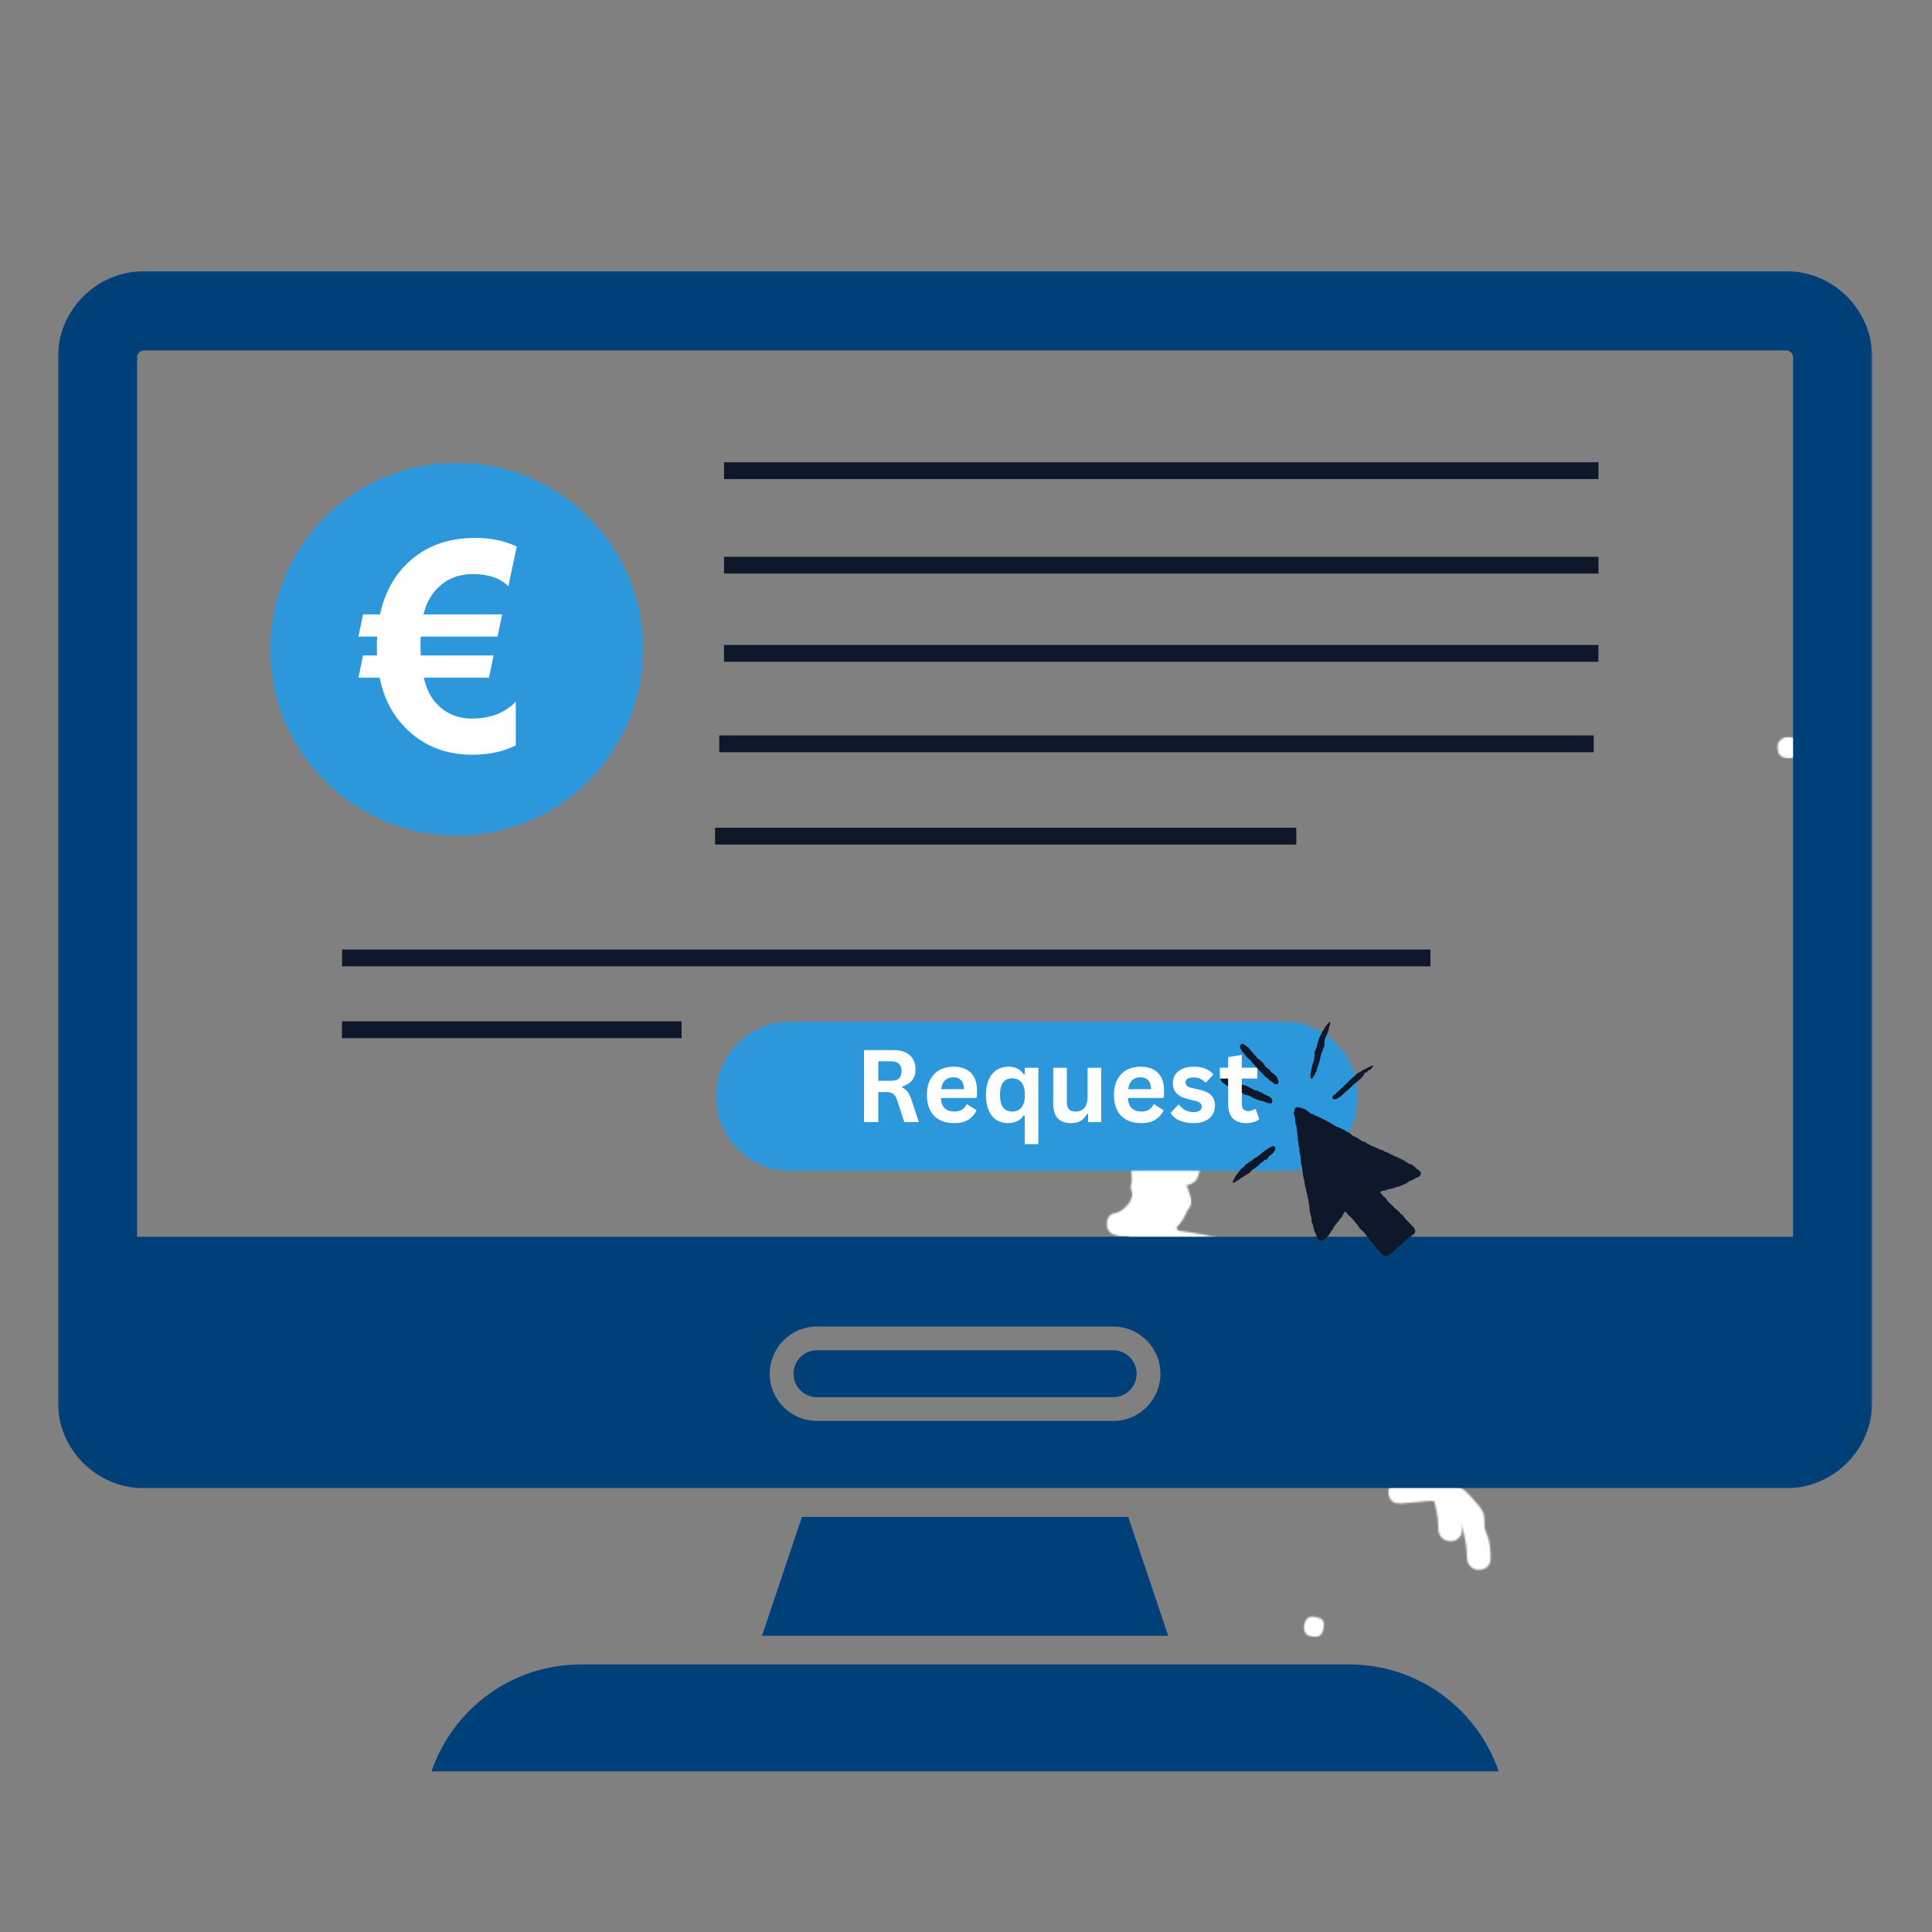 <svg width="1080" height="1080" viewBox="0 0 1080 1080" fill="none" xmlns="http://www.w3.org/2000/svg">
<rect x="0" y="0" width="1080" height="1080" fill="#808080" stroke="none"/>
<mask id="mask0_3_147" style="mask-type:luminance" maskUnits="userSpaceOnUse" x="632" y="588" width="16" height="91">
<path d="M632.036 588.875H647.193V678.396H632.036V588.875Z" fill="white"/>
</mask>
<g mask="url(#mask0_3_147)">
<mask id="mask1_3_147" style="mask-type:luminance" maskUnits="userSpaceOnUse" x="632" y="588" width="16" height="91">
<path d="M646.599 595C646.099 675.802 645.401 676.401 644.198 677.099C643.099 677.901 641.5 678.401 640.099 678.302C638.802 678.198 637.198 677.698 636.198 676.698C635 675.5 633.802 672.599 633.901 670.901C633.901 669.5 634.599 668 635.698 667C636.901 665.901 639.802 664.698 641.599 665C643.401 665.302 645.698 667.302 646.599 668.802C647.302 670.099 647.302 671.698 647 673C646.698 674.401 645.901 675.802 644.802 676.698C643.802 677.599 642.198 678.198 640.901 678.302C639.5 678.401 637.901 678 636.802 677.099C635.401 676.099 634.599 674.698 633.802 671.599C631.198 660.802 631.698 602.599 634.5 593.599C635.198 591.401 635.901 590.802 637 590C638.099 589.198 639.901 588.802 641.198 588.901C642.599 589.099 644.198 590 645.099 591C646 592 646.599 595 646.599 595Z" fill="white"/>
</mask>
<g mask="url(#mask1_3_147)">
<path d="M629.802 584.901H651V682.286H629.802V584.901Z" fill="white"/>
</g>
</g>
<mask id="mask2_3_147" style="mask-type:luminance" maskUnits="userSpaceOnUse" x="629" y="587" width="46" height="84">
<path d="M629.427 587.224H674.474V670.5H629.427V587.224Z" fill="white"/>
</mask>
<g mask="url(#mask2_3_147)">
<mask id="mask3_3_147" style="mask-type:luminance" maskUnits="userSpaceOnUse" x="629" y="587" width="46" height="84">
<path d="M629.5 626.599C632.698 615.698 640.401 616.198 642 613.901C643.099 612.302 641.901 607.802 641.901 607.802C641.901 607.802 642 607.302 642 607C642 606.802 642.099 606.198 642.099 606.198C642.099 606.198 642.302 605.698 642.401 605.5C642.401 605.401 642.401 605.401 642.401 605.302C642.5 604.901 642.401 601.401 642.401 601.401C642.401 601.302 642.5 600.901 642.5 600.599C642.5 600.5 642.698 600.302 642.599 600.099C642.302 599.698 640.099 599.698 639.198 599.401C638.599 599.302 638.198 599.198 637.802 598.901C637.302 598.698 636.901 598.401 636.5 598.099C636.198 597.802 635.802 597.401 635.5 597C635.302 596.599 635 596.198 634.802 595.698C634.599 595.302 634.5 594.802 634.401 594.302C634.401 593.802 634.401 593.302 634.401 592.802C634.401 592.401 634.599 591.901 634.698 591.401C634.901 590.901 635.099 590.5 635.401 590.099C635.599 589.698 636 589.302 636.302 588.901C636.698 588.599 637.099 588.302 637.5 588.099C638 587.802 638.401 587.698 638.901 587.5C639.401 587.401 639.901 587.302 640.401 587.302C640.901 587.302 641.099 587.302 641.802 587.5C643.5 587.698 647.302 588.698 650.099 589.401C653 590.302 656.901 590.302 659.198 592.302C661.599 594.198 662.901 598.401 663.802 601.302C664.5 603.901 663.599 606.599 664.302 609C665 611.198 666.901 612.599 667.901 614.901C669.099 617.802 670.198 621.901 670.599 624.901C671 627.302 670.302 629.198 670.802 631.401C671.401 633.901 674.401 636.302 674.401 638.901C674.302 641.802 671.302 646.599 670 647.901C669.401 648.401 668.5 648.198 668.401 648.599C668.302 649.198 670.5 649.901 670.802 651.099C671.198 653.099 670.099 657.802 668.5 659.802C667.099 661.599 664.698 662.302 662.5 663C660.401 663.698 658 663 655.5 663.802C652.302 664.802 648.198 668.198 645.302 669.198C643.302 669.901 641 670.099 640.099 670.198C639.698 670.198 639.599 670.198 639.401 670.198C639.099 670.198 638.901 670.302 638.698 670.302C638.5 670.302 638.401 670.302 638.302 670.198C638.198 670.198 638.099 670.302 637.901 670.198C637.698 670.198 637.5 670.099 637.198 670C637 670 636.698 670 636.5 669.901C636.401 669.802 636.302 669.698 636.198 669.698C636.099 669.698 636 669.698 635.901 669.599C635.698 669.5 635.5 669.302 635.302 669.198C635.099 669 634.802 668.901 634.698 668.802C634.599 668.698 634.5 668.599 634.401 668.5C634.302 668.401 634.198 668.401 634.099 668.302C634 668.198 633.901 667.901 633.698 667.698C633.599 667.5 633.302 667.302 633.198 667.198C633.198 667.099 633.198 666.901 633.099 666.802C633 666.698 632.901 666.698 632.901 666.5C632.802 666.401 632.802 666.099 632.698 665.802C632.599 665.599 632.5 665.401 632.401 665.198C632.401 665 632.401 664.901 632.401 664.802C632.401 664.698 632.302 664.599 632.302 664.5C632.302 664.302 632.302 664 632.302 663.698C632.302 663.5 632.198 663.198 632.302 663C632.302 662.901 632.302 662.802 632.302 662.698C632.401 662.5 632.302 662.401 632.401 662.302C632.401 662.099 632.5 661.901 632.599 661.599C632.698 661.401 632.698 661.099 632.802 660.901C632.901 660.802 632.901 660.698 633 660.599C633.099 660.5 633.099 660.401 633.099 660.302C633.198 660.099 633.401 659.901 633.599 659.698C633.698 659.5 633.802 659.302 634 659.099C634.099 659 634.198 659 634.302 658.901C634.401 658.802 634.401 658.698 634.5 658.599C634.599 658.5 634.901 658.401 635.099 658.198C635.302 658.099 635.5 657.901 635.698 657.802C635.802 657.698 635.901 657.698 636 657.698C636.099 657.599 636.198 657.5 636.302 657.5C636.5 657.401 636.901 657.401 637 657.302C637.198 657.302 637.302 657.302 637.302 657.198C637.401 657.099 637.198 656.901 637.099 656.698C637 656.5 636.802 656 636.802 656C636.802 656 636.802 655.401 636.698 655.198C636.698 654.901 636.599 654.401 636.599 654.401C636.599 654.401 636.698 653.901 636.698 653.599C636.698 653.401 636.802 652.901 636.802 652.901C636.802 652.802 637 652.401 637.099 652.099C637.198 651.901 637.302 651.401 637.302 651.401C637.302 651.401 637.599 651 637.802 650.698C637.901 650.5 638.198 650.099 638.198 650.099C638.198 650.099 638.599 649.698 638.802 649.599C639 649.401 639.401 649.099 639.401 649C639.401 649 639.802 648.802 640.099 648.698C640.302 648.5 640.698 648.302 640.698 648.302C640.802 648.302 641.901 645 641.302 643.901C640.599 642.5 637.802 642.401 636.302 641C634.599 639.5 633.198 636.901 632.099 634.599C630.901 632.099 629.5 626.599 629.5 626.599Z" fill="white"/>
</mask>
<g mask="url(#mask3_3_147)">
<path d="M625.5 583.302H678.401V674.224H625.5V583.302Z" fill="white"/>
</g>
</g>
<mask id="mask4_3_147" style="mask-type:luminance" maskUnits="userSpaceOnUse" x="655" y="638" width="13" height="13">
<path d="M655.24 638.542H667.062V650.365H655.24V638.542Z" fill="white"/>
</mask>
<g mask="url(#mask4_3_147)">
<mask id="mask5_3_147" style="mask-type:luminance" maskUnits="userSpaceOnUse" x="655" y="638" width="12" height="13">
<path d="M667 642.698C666.698 647 665.198 649.302 663.698 650C662.198 650.599 659.5 650.198 658.099 649.599C657.198 649.198 656.599 648.401 656.099 647.599C655.599 646.802 655.198 645.901 655.302 644.901C655.302 643.401 656.5 640.802 657.5 639.802C658.302 639 659.099 638.698 660.198 638.599C661.599 638.5 665.5 640.198 665.5 640.198" fill="white"/>
</mask>
<g mask="url(#mask5_3_147)">
<path d="M651.302 634.599H671.229V654H651.302V634.599Z" fill="white"/>
</g>
</g>
<mask id="mask6_3_147" style="mask-type:luminance" maskUnits="userSpaceOnUse" x="655" y="638" width="14" height="16">
<path d="M655.182 638.401H668.833V653.828H655.182V638.401Z" fill="white"/>
</mask>
<g mask="url(#mask6_3_147)">
<mask id="mask7_3_147" style="mask-type:luminance" maskUnits="userSpaceOnUse" x="655" y="638" width="14" height="16">
<path d="M666.599 641.802C668.901 648.599 668.099 651.099 666.901 652.198C665.698 653.302 663 654 661.401 653.599C659.802 653.198 657.698 651.401 657.099 649.802C656.599 648.198 656.901 645.5 657.901 644.198C658.901 642.802 661.302 641.599 663 641.599C664.698 641.698 667 643 667.901 644.401C668.802 645.802 669.099 648.5 668.401 650.099C667.802 651.599 665.5 653.198 664 653.599C662.698 654 661.302 653.698 660.198 653.099C659.099 652.599 658.198 651.599 657.401 650.401C656.401 648.901 655.198 646.198 655.198 644.401C655.198 642.901 655.802 641.401 656.802 640.401C658 639.302 660.401 638.302 662.099 638.5C663.698 638.802 666.599 641.802 666.599 641.802Z" fill="white"/>
</mask>
<g mask="url(#mask7_3_147)">
<path d="M651.198 634.5H672.901V657.724H651.198V634.5Z" fill="white"/>
</g>
</g>
<mask id="mask8_3_147" style="mask-type:luminance" maskUnits="userSpaceOnUse" x="618" y="663" width="36" height="29">
<path d="M618.385 663.885H653.625V691.484H618.385V663.885Z" fill="white"/>
</mask>
<g mask="url(#mask8_3_147)">
<mask id="mask9_3_147" style="mask-type:luminance" maskUnits="userSpaceOnUse" x="618" y="663" width="36" height="29">
<path d="M644.599 672.302C640.599 680.302 633.698 687.901 629.698 689.698C627.302 690.802 624.5 690.599 622.802 690.198C621.599 689.901 620.901 689.401 620.198 688.5C619.401 687.599 618.5 685.802 618.5 684.401C618.401 683 619.099 681.198 619.901 680.099C620.5 679.302 621.099 678.698 622.401 678.302C625.302 677.302 634.302 678.802 638.198 677.901C640.698 677.302 642.198 675.802 644.099 675.302C645.5 674.802 646.901 674.401 648.198 674.802C649.901 675.302 652.198 677.198 653 678.698C653.599 680 653.698 681.599 653.198 682.901C652.599 684.5 650.698 686.802 649 687.401C647.302 688 644.401 687.5 643 686.401C641.5 685.401 640.302 682.698 640.302 680.901C640.401 679.099 641.901 676.5 643.5 675.599C645 674.599 647.901 674.5 649.599 675.198C651.198 676 653 678.302 653.302 680.099C653.698 681.802 652.698 684.302 651.401 685.901C649.901 687.802 647.099 689.401 643.802 690.198C638.698 691.599 626.901 692 622.802 690.198C620.599 689.302 619.302 687.5 618.698 685.901C618.198 684.5 618.599 682.599 619.099 681.401C619.5 680.401 620.099 679.698 621 679.099C622.302 678.198 624.599 678.099 626.302 677C628.099 675.901 630.099 674.099 631.302 672.302C632.599 670.599 632.698 667.802 633.901 666.401C634.901 665.198 636.099 664.198 637.5 664C639.099 663.698 641.901 664.599 643.099 665.5C644 666.099 644.401 666.901 644.698 667.901C645.099 669.099 644.599 672.302 644.599 672.302Z" fill="white"/>
</mask>
<g mask="url(#mask9_3_147)">
<path d="M614.5 660H657.375V694.302H614.5V660Z" fill="white"/>
</g>
</g>
<mask id="mask10_3_147" style="mask-type:luminance" maskUnits="userSpaceOnUse" x="634" y="625" width="48" height="56">
<path d="M634.667 625.755H681.432V680.766H634.667V625.755Z" fill="white"/>
</mask>
<g mask="url(#mask10_3_147)">
<mask id="mask11_3_147" style="mask-type:luminance" maskUnits="userSpaceOnUse" x="634" y="625" width="48" height="56">
<path d="M636.698 670.302C655 654 667.302 630.401 672.302 626.901C673.802 625.802 674.698 625.802 675.901 625.901C677.099 626 678.5 626.5 679.401 627.302C680.302 628 681.099 629.198 681.302 630.5C681.5 632 680.802 634.599 679.802 635.802C679.099 636.698 677.802 637.401 676.5 637.5C675 637.599 672.5 636.901 671.302 635.698C670.198 634.599 669.698 632 669.901 630.5C670.099 629.198 670.901 628 671.802 627.302C672.698 626.5 674 625.901 675.302 625.901C676.802 625.901 679.198 627.099 680.302 628.198C681.099 629.099 681.401 630.599 681.401 631.698C681.401 632.901 681.099 633.599 680.302 635.302C677.698 640.302 665.099 657.401 660.5 663.401C658.198 666.401 657.302 667.599 655.099 669.901C652.198 672.802 647.099 677.698 644.302 679.302C642.698 680.198 641.599 680.802 640.302 680.698C639 680.698 637.401 680.099 636.401 679.099C635.401 678 634.5 675.5 634.698 673.901C634.802 672.599 636.698 670.302 636.698 670.302Z" fill="white"/>
</mask>
<g mask="url(#mask11_3_147)">
<path d="M630.698 621.901H685.5V684.833H630.698V621.901Z" fill="white"/>
</g>
</g>
<mask id="mask12_3_147" style="mask-type:luminance" maskUnits="userSpaceOnUse" x="630" y="651" width="22" height="53">
<path d="M630.536 651.198H651.573V703.401H630.536V651.198Z" fill="white"/>
</mask>
<g mask="url(#mask12_3_147)">
<mask id="mask13_3_147" style="mask-type:luminance" maskUnits="userSpaceOnUse" x="630" y="651" width="22" height="53">
<path d="M647.901 658.698C645.401 669.901 645.698 676.099 645 680C644.401 683 642.302 685.901 642.698 687.802C643.099 689.302 644.599 690.198 645.802 691.099C646.901 691.802 648.5 691.599 649.401 692.599C650.401 693.698 651.401 696.401 651.302 698C651.302 699.302 650.5 700.599 649.599 701.401C648.698 702.302 647.401 703.099 646.099 703.198C644.5 703.302 641.901 702.302 640.802 701.198C639.802 700.302 639.198 698.901 639.198 697.599C639.198 696.099 640.198 693.401 641.5 692.401C642.802 691.302 645.5 690.802 647.099 691.302C648.698 691.802 650.5 693.901 651.099 695.302C651.599 696.599 651.599 698 651 699.198C650.401 700.698 648.599 702.5 646.802 703.099C644.599 703.802 640.802 703.099 638.5 702.099C636.302 701.198 634.401 699.5 633.099 697.599C631.698 695.5 630.599 692.599 630.599 689.802C630.5 686.599 632.698 683.401 633.302 679.5C634.099 674.698 633.698 667.698 634.5 663.198C635.099 659.802 635.599 656.401 636.802 654.401C637.599 653.099 638.698 652.099 640 651.599C641.198 651.198 643 651.198 644.198 651.599C645.5 652.099 646.802 653.302 647.401 654.5C648 655.698 647.901 658.698 647.901 658.698Z" fill="white"/>
</mask>
<g mask="url(#mask13_3_147)">
<path d="M626.599 647.599H655.401V707.224H626.599V647.599Z" fill="white"/>
</g>
</g>
<mask id="mask14_3_147" style="mask-type:luminance" maskUnits="userSpaceOnUse" x="632" y="658" width="32" height="40">
<path d="M632.74 658.49H663.661V697.333H632.74V658.49Z" fill="white"/>
</mask>
<g mask="url(#mask14_3_147)">
<mask id="mask15_3_147" style="mask-type:luminance" maskUnits="userSpaceOnUse" x="632" y="658" width="32" height="40">
<path d="M632.802 686.302C634.599 679.099 635.901 675.099 638.5 672.099C641.802 668.302 650.401 664.5 653.302 661.901C654.802 660.599 655 659.099 656.198 658.698C657.5 658.302 659.5 658.802 660.698 659.698C662.099 660.698 663.5 663.302 663.599 665C663.802 666.401 663 668.198 662.099 669.302C661.198 670.401 658.302 671.698 658.099 671.5C657.901 671.198 662.901 665.302 663.401 665.599C664 665.901 662.198 670.802 660.901 674C658.802 678.802 654.099 687.302 651 691.198C649.198 693.599 647.5 695.198 645.698 696.198C644.302 697 643 697.401 641.599 697.302C640.302 697.198 638.802 696.5 637.802 695.698C636.802 694.802 635.901 693.302 635.698 692.099C635.401 690.802 635.5 689.099 636.198 687.901C637.099 686.401 639.401 684.5 641.099 684.302C642.901 684 645.698 685.198 646.901 686.302C648 687.302 648.599 688.802 648.599 690.198C648.599 691.901 647.5 694.599 646.302 695.802C645.198 696.802 643.698 697.302 642.302 697.302C641 697.302 639.401 696.901 638.302 696.099C637.198 695.401 636.198 694.099 635.901 692.698C635.5 691.099 636.099 688 636.901 686.698C637.599 685.802 638.599 686.099 639.698 685C643.302 681.599 651.599 660.401 656.198 658.698C658.302 658 660.698 659.401 661.901 660.698C663.099 662 663.698 664.802 663.5 666.5C663.198 668 662.198 669.401 661 670.302C659.698 671.302 657.5 671 655.802 672.099C653.599 673.5 651.099 677 649.302 679.198C647.901 681 646.698 682.401 645.901 684.198C645.099 686 645.198 688.698 644.5 690.198C644 691.198 643.5 691.901 642.599 692.5C641.599 693.198 639.698 693.802 638.401 693.698C637.401 693.698 636.401 693.302 635.599 692.802C634.802 692.302 634 691.599 633.599 690.698C633 689.599 632.802 686.302 632.802 686.302Z" fill="white"/>
</mask>
<g mask="url(#mask15_3_147)">
<path d="M628.802 654.698H667.599V701.229H628.802V654.698Z" fill="white"/>
</g>
</g>
<mask id="mask16_3_147" style="mask-type:luminance" maskUnits="userSpaceOnUse" x="1004" y="394" width="40" height="37">
<path d="M1004.48 394.479H1043.07V430.818H1004.48V394.479Z" fill="white"/>
</mask>
<g mask="url(#mask16_3_147)">
<mask id="mask17_3_147" style="mask-type:luminance" maskUnits="userSpaceOnUse" x="1004" y="394" width="39" height="37">
<path d="M1012.1 394.5C1030.3 398.401 1032 399.198 1034 401C1036.7 403.401 1040.3 407.599 1041.7 411.5C1043.1 415.302 1043.2 420.901 1042.6 424.198C1042.1 426.5 1041.1 428.5 1039.8 429.599C1038.8 430.5 1037.2 430.802 1035.9 430.802C1034.6 430.698 1033.1 430.099 1032.1 429.302C1031.1 428.5 1030.2 427.099 1029.9 425.802C1029.6 424.599 1029.6 423 1030.2 421.802C1031 420.302 1033.4 418.5 1035 418C1036.3 417.698 1037.9 418 1039 418.599C1040.2 419.198 1041.4 420.198 1041.9 421.5C1042.5 423.099 1042.4 426 1041.7 427.5C1041.1 428.802 1039.8 429.802 1038.6 430.302C1037.4 430.802 1035.8 431 1034.5 430.599C1033 430 1031 428.5 1030.1 426.5C1028.8 423.698 1030.9 417.302 1029.8 414.302C1029.1 412.099 1028.1 410.599 1026 409.302C1022.6 407.302 1012.6 407.802 1009.1 406.401C1007.4 405.599 1006.3 404.901 1005.5 403.901C1004.9 403.099 1004.6 402.198 1004.5 401.099C1004.4 399.901 1004.9 398 1005.6 396.901C1006.1 396 1006.8 395.401 1007.8 395C1008.9 394.5 1012.1 394.5 1012.1 394.5Z" fill="white"/>
</mask>
<g mask="url(#mask17_3_147)">
<path d="M1000.5 390.5H1046.53V434.802H1000.5V390.5Z" fill="white"/>
</g>
</g>
<mask id="mask18_3_147" style="mask-type:luminance" maskUnits="userSpaceOnUse" x="993" y="411" width="15" height="13">
<path d="M993.333 411.828H1007.07V424H993.333V411.828Z" fill="white"/>
</mask>
<g mask="url(#mask18_3_147)">
<mask id="mask19_3_147" style="mask-type:luminance" maskUnits="userSpaceOnUse" x="993" y="411" width="15" height="13">
<path d="M1001 424C996.401 423.302 995.099 422.5 994.401 421.401C993.599 420 993.198 417.302 993.802 415.698C994.401 414.198 996.5 412.401 998.099 412C999.802 411.698 1002.4 412.401 1003.6 413.599C1004.8 414.698 1005.7 417.302 1005.4 418.901C1005.1 420.599 1003.5 422.802 1002 423.5C1000.5 424.198 997.698 424 996.302 423.198C994.901 422.302 993.599 419.802 993.401 418.302C993.198 417 993.599 415.599 994.401 414.599C995.401 413.302 997.698 412.099 999.401 411.901C1001.2 411.698 1003.8 412.401 1005 413.5C1006.1 414.302 1006.8 415.901 1007 417.198C1007.2 418.599 1006.8 420.302 1006 421.401C1005 422.599 1001 424 1001 424Z" fill="white"/>
</mask>
<g mask="url(#mask19_3_147)">
<path d="M989.401 407.901H1011.07V428H989.401V407.901Z" fill="white"/>
</g>
</g>
<mask id="mask20_3_147" style="mask-type:luminance" maskUnits="userSpaceOnUse" x="760" y="811" width="58" height="51">
<path d="M760 811.38H817.615V861.875H760V811.38Z" fill="white"/>
</mask>
<g mask="url(#mask20_3_147)">
<mask id="mask21_3_147" style="mask-type:luminance" maskUnits="userSpaceOnUse" x="760" y="811" width="58" height="51">
<path d="M765.302 812.312C789.099 810.812 792.901 811.911 796.099 813.214C798.802 814.312 800.901 815.714 802.802 817.312C804.599 818.714 805.802 820.016 807.302 821.812C809.198 824.016 812.099 826.911 813.198 829.714C814.198 832.411 813.5 835.411 814 838.214C814.599 840.911 816.099 843.312 816.599 846.312C817.198 849.516 817.901 854.411 817.198 856.812C816.698 858.411 815.901 859.516 814.802 860.312C813.698 861.214 812.099 861.714 810.802 861.714C809.401 861.714 807.802 861.115 806.802 860.312C805.698 859.516 804.802 858.115 804.401 856.812C804.099 855.516 804 853.812 804.698 852.615C805.401 851.016 807.599 849.016 809.401 848.615C811.198 848.214 814 849.214 815.401 850.312C816.5 851.214 817.099 852.714 817.401 854.016C817.599 855.312 817.401 857.016 816.698 858.214C815.698 859.615 813.198 861.312 811.5 861.615C810.099 861.911 808.5 861.411 807.401 860.714C806.198 860.016 805.302 859.016 804.599 857.516C803.599 855.115 804.198 850.812 803.5 847.312C802.901 843.812 802.198 840.016 800.698 836.516C799.198 832.714 797.099 827.516 794.401 825.411C792.401 823.714 790.5 823.516 787.401 823.115C782 822.411 767.802 825.214 764.099 824.214C762.802 823.812 762.302 823.312 761.599 822.516C760.802 821.615 760 819.812 760 818.516C760 817.115 760.599 815.411 761.5 814.411C762.302 813.411 765.302 812.312 765.302 812.312Z" fill="white"/>
</mask>
<g mask="url(#mask21_3_147)">
<path d="M756 806.516H821.323V865.813H756V806.516Z" fill="white"/>
</g>
</g>
<mask id="mask22_3_147" style="mask-type:luminance" maskUnits="userSpaceOnUse" x="640" y="644" width="27" height="35">
<path d="M640.693 644.589H666.109V678.052H640.693V644.589Z" fill="white"/>
</mask>
<g mask="url(#mask22_3_147)">
<mask id="mask23_3_147" style="mask-type:luminance" maskUnits="userSpaceOnUse" x="640" y="644" width="26" height="34">
<path d="M650.698 646.099C657.401 652.099 659.599 655.698 661.401 659.099C663.198 662.599 665.5 667.599 665.901 670.401C666.099 672.099 665.901 673.302 665.302 674.401C664.698 675.599 663.698 676.802 662.5 677.302C660.901 677.901 658 677.802 656.5 677.099C655.302 676.5 654.302 675.302 653.802 674.099C653.302 672.901 653.099 671.401 653.5 670.099C654 668.5 655.802 666.302 657.5 665.698C659.099 665.099 661.901 665.401 663.302 666.5C664.802 667.5 666 670 666 671.802C665.901 673.5 664.401 676 663.099 677C662 677.802 660.401 678 659.099 677.901C657.802 677.802 656.599 677.5 655.401 676.302C652.802 673.698 650.5 663 647.599 659.302C645.802 657 643.099 656.099 642 654.599C641.302 653.698 640.901 652.901 640.802 651.901C640.698 650.698 641.099 648.698 641.698 647.599C642.099 646.698 642.901 646.099 643.802 645.599C644.599 645.099 645.5 644.698 646.599 644.698C647.802 644.698 650.698 646.099 650.698 646.099Z" fill="white"/>
</mask>
<g mask="url(#mask23_3_147)">
<path d="M636.802 640.698H670V681.943H636.802V640.698Z" fill="white"/>
</g>
</g>
<mask id="mask24_3_147" style="mask-type:luminance" maskUnits="userSpaceOnUse" x="638" y="668" width="26" height="25">
<path d="M638.969 668.589H663.786V692.188H638.969V668.589Z" fill="white"/>
</mask>
<g mask="url(#mask24_3_147)">
<mask id="mask25_3_147" style="mask-type:luminance" maskUnits="userSpaceOnUse" x="639" y="668" width="25" height="25">
<path d="M663.698 677.099C660.5 683.599 658.901 684.901 657.302 686.302C655.5 687.802 653.302 689.698 651.302 690.698C649.802 691.401 648.302 691.901 646.901 692C645.5 692.198 644 692.198 642.901 691.802C641.698 691.302 640.401 690.302 639.901 689.099C639.198 687.698 638.901 684.802 639.599 683.198C640.401 681.698 642.698 680 644.401 679.802C646.099 679.5 648.698 680.401 649.901 681.698C651.099 683 651.802 685.698 651.401 687.401C651 689.099 649.099 691.198 647.5 691.802C645.901 692.401 643.099 691.901 641.698 691.099C640.5 690.401 639.698 689.099 639.302 687.901C638.901 686.698 638.901 685.099 639.401 683.901C639.802 682.698 640.599 681.698 641.802 680.698C643.802 679.198 649 678.599 650.802 676.698C652.302 675.198 652 672.599 653.099 671.198C654 670.099 655.5 669.198 656.698 668.802C657.698 668.5 658.698 668.599 659.599 668.901C660.802 669.302 662.401 670.198 663.198 671.401C664 672.802 663.698 677.099 663.698 677.099Z" fill="white"/>
</mask>
<g mask="url(#mask25_3_147)">
<path d="M635.302 664.802H667.823V696.099H635.302V664.802Z" fill="white"/>
</g>
</g>
<mask id="mask26_3_147" style="mask-type:luminance" maskUnits="userSpaceOnUse" x="635" y="663" width="30" height="43">
<path d="M635.839 663.797H664.417V705.031H635.839V663.797Z" fill="white"/>
</mask>
<g mask="url(#mask26_3_147)">
<mask id="mask27_3_147" style="mask-type:luminance" maskUnits="userSpaceOnUse" x="635" y="663" width="30" height="42">
<path d="M647.198 666.599C664.5 698.802 664.401 699.802 663.901 701C663.5 702.099 662.599 703.401 661.401 704.099C659.901 704.802 657 705 655.5 704.5C654.198 704 653.099 703 652.5 701.802C651.901 700.302 651.698 697.401 652.5 695.901C653.198 694.302 655.599 692.698 657.302 692.5C659 692.302 661.599 693.5 662.802 694.599C663.698 695.5 664.198 697 664.302 698.302C664.401 699.599 664 701.099 663.302 702.198C662.599 703.198 661.302 704.198 660.099 704.698C659 705.099 657.302 705.099 656.099 704.698C654.901 704.302 654.198 703.802 652.901 702.302C649.099 697.901 636.698 676.401 636 670.698C635.802 668.698 636.401 667.5 637.099 666.401C637.599 665.599 638.401 664.901 639.302 664.5C640.5 664 642.401 663.698 643.698 664.099C645 664.401 647.198 666.599 647.198 666.599Z" fill="white"/>
</mask>
<g mask="url(#mask27_3_147)">
<path d="M632 660.099H668.401V708.87H632V660.099Z" fill="white"/>
</g>
</g>
<mask id="mask28_3_147" style="mask-type:luminance" maskUnits="userSpaceOnUse" x="638" y="686" width="49" height="20">
<path d="M638.995 686.104H686.88V705.193H638.995V686.104Z" fill="white"/>
</mask>
<g mask="url(#mask28_3_147)">
<mask id="mask29_3_147" style="mask-type:luminance" maskUnits="userSpaceOnUse" x="639" y="686" width="48" height="20">
<path d="M645.302 686.198C679.5 690.401 683.099 692.401 685 694.198C686.099 695.401 686.599 696.599 686.698 697.901C686.901 699.198 686.698 700.802 685.901 701.901C685 703.302 682.599 705 680.802 705.099C679.099 705.198 676.401 704.099 675.401 702.698C674.302 701.302 673.698 698.5 674.302 696.802C674.802 695.099 677 693.198 678.599 692.599C679.802 692.099 681.401 692.302 682.698 692.698C683.901 693.198 685.099 694.198 685.802 695.302C686.5 696.401 687 698 686.802 699.302C686.5 701 684.901 703.401 683.5 704.302C682.302 705.099 681 705.198 679.5 705.099C677.302 704.802 674.901 702.698 672.099 701.802C668.599 700.599 664.198 700 659.698 699.302C654.401 698.599 645.599 699.401 642.401 697.802C640.802 697 640 695.698 639.5 694.5C639.099 693.599 639 692.599 639.198 691.599C639.401 690.401 640.198 688.599 641.198 687.698C642.198 686.802 645.302 686.198 645.302 686.198Z" fill="white"/>
</mask>
<g mask="url(#mask29_3_147)">
<path d="M635.198 682.198H690.781V709.198H635.198V682.198Z" fill="white"/>
</g>
</g>
<mask id="mask30_3_147" style="mask-type:luminance" maskUnits="userSpaceOnUse" x="674" y="692" width="13" height="13">
<path d="M674.339 692.74H686.162V704.641H674.339V692.74Z" fill="white"/>
</mask>
<g mask="url(#mask30_3_147)">
<mask id="mask31_3_147" style="mask-type:luminance" maskUnits="userSpaceOnUse" x="674" y="692" width="13" height="13">
<path d="M686.099 696.901C685.901 701.198 684.302 703.5 682.802 704.198C681.302 704.901 678.599 704.5 677.302 703.901C676.302 703.401 675.698 702.599 675.198 701.802C674.802 701 674.302 700.099 674.401 699.099C674.5 697.599 675.698 695 676.698 694C677.401 693.302 678.302 692.901 679.302 692.802C680.802 692.698 684.599 694.5 684.599 694.5" fill="white"/>
</mask>
<g mask="url(#mask31_3_147)">
<path d="M670.401 688.802H690.328V708.198H670.401V688.802Z" fill="white"/>
</g>
</g>
<mask id="mask32_3_147" style="mask-type:luminance" maskUnits="userSpaceOnUse" x="728" y="903" width="13" height="13">
<path d="M728.542 903.339H740.438V915.161H728.542V903.339Z" fill="white"/>
</mask>
<g mask="url(#mask32_3_147)">
<mask id="mask33_3_147" style="mask-type:luminance" maskUnits="userSpaceOnUse" x="728" y="903" width="13" height="13">
<path d="M740.401 907.5C740.099 911.802 738.599 914.099 737.099 914.802C735.599 915.5 732.802 915 731.5 914.401C730.599 914 730 913.198 729.5 912.401C729 911.599 728.599 910.698 728.599 909.698C728.698 908.198 729.901 905.599 730.901 904.599C731.698 903.802 732.5 903.5 733.5 903.401C735 903.302 738.901 905.099 738.901 905.099" fill="white"/>
</mask>
<g mask="url(#mask33_3_147)">
<path d="M724.599 899.401H744.531V918.802H724.599V899.401Z" fill="white"/>
</g>
</g>
<mask id="mask34_3_147" style="mask-type:luminance" maskUnits="userSpaceOnUse" x="776" y="827" width="58" height="51">
<path d="M776 827.38H833.615V877.875H776V827.38Z" fill="white"/>
</mask>
<g mask="url(#mask34_3_147)">
<mask id="mask35_3_147" style="mask-type:luminance" maskUnits="userSpaceOnUse" x="776" y="827" width="58" height="51">
<path d="M781.302 828.312C805.099 826.812 808.901 827.911 812.099 829.214C814.802 830.312 816.901 831.714 818.802 833.312C820.599 834.714 821.802 836.016 823.302 837.812C825.198 840.016 828.099 842.911 829.198 845.714C830.198 848.411 829.5 851.411 830 854.214C830.599 856.911 832.099 859.312 832.599 862.312C833.198 865.516 833.901 870.411 833.198 872.812C832.698 874.411 831.901 875.516 830.802 876.312C829.698 877.214 828.099 877.714 826.802 877.714C825.401 877.714 823.802 877.115 822.802 876.312C821.698 875.516 820.802 874.115 820.401 872.812C820.099 871.516 820 869.812 820.698 868.615C821.401 867.016 823.599 865.016 825.401 864.615C827.198 864.214 830 865.214 831.401 866.312C832.5 867.214 833.099 868.714 833.401 870.016C833.599 871.312 833.401 873.016 832.698 874.214C831.698 875.615 829.198 877.312 827.5 877.615C826.099 877.911 824.5 877.411 823.401 876.714C822.198 876.016 821.302 875.016 820.599 873.516C819.599 871.115 820.198 866.812 819.5 863.312C818.901 859.812 818.198 856.016 816.698 852.516C815.198 848.714 813.099 843.516 810.401 841.411C808.401 839.714 806.5 839.516 803.401 839.115C798 838.411 783.802 841.214 780.099 840.214C778.802 839.812 778.302 839.312 777.599 838.516C776.802 837.615 776 835.812 776 834.516C776 833.115 776.599 831.411 777.5 830.411C778.302 829.411 781.302 828.312 781.302 828.312Z" fill="white"/>
</mask>
<g mask="url(#mask35_3_147)">
<path d="M772 822.516H837.323V881.813H772V822.516Z" fill="white"/>
</g>
</g>
<mask id="mask36_3_147" style="mask-type:luminance" maskUnits="userSpaceOnUse" x="32" y="151" width="1015" height="681">
<path d="M32.37 151.276H1046.6V832H32.37V151.276Z" fill="white"/>
</mask>
<g mask="url(#mask36_3_147)">
<path d="M1002.34 691.344H76.63V199.823C76.63 197.625 78.417 195.859 80.609 195.859H998.38C1000.54 195.859 1002.34 197.625 1002.34 199.823V691.344ZM640.958 786.578C636.203 791.333 629.599 794.302 622.323 794.302H456.646C442.083 794.302 430.281 782.479 430.281 767.917C430.281 760.63 433.229 754.036 438.01 749.276C442.766 744.495 449.365 741.552 456.646 741.552H622.323C636.885 741.552 648.688 753.354 648.688 767.917C648.688 775.198 645.745 781.792 640.958 786.578ZM998.38 151.583H80.609C54.005 151.583 32.354 173.234 32.354 199.823V783.719C32.354 810.307 54.005 831.958 80.609 831.958H998.38C1024.96 831.958 1046.61 810.307 1046.61 783.719V199.823C1046.61 173.234 1024.96 151.583 998.38 151.583Z" fill="#004079"/>
</g>
<path d="M635.401 767.917C635.401 771.417 634.026 774.708 631.568 777.193C629.094 779.651 625.818 781.026 622.323 781.026H456.646C449.432 781.026 443.568 775.135 443.568 767.917C443.568 764.411 444.917 761.141 447.417 758.635C449.875 756.188 453.151 754.828 456.646 754.828H622.323C629.531 754.828 635.401 760.698 635.401 767.917Z" fill="#004079"/>
<path d="M837.766 990.208H241.224C253.068 955.479 286.026 930.422 324.724 930.422H754.266C792.984 930.422 825.917 955.479 837.766 990.208Z" fill="#004079"/>
<path d="M653.031 914.391H425.958L448.292 847.984H630.698L653.031 914.391Z" fill="#004079"/>
<mask id="mask37_3_147" style="mask-type:luminance" maskUnits="userSpaceOnUse" x="151" y="258" width="209" height="210">
<path d="M151.094 258.667H360V467.344H151.094V258.667Z" fill="white"/>
</mask>
<g mask="url(#mask37_3_147)">
<path d="M359.495 362.896C359.495 420.49 312.859 467.094 255.292 467.094C197.745 467.094 151.094 420.49 151.094 362.896C151.094 305.339 197.745 258.688 255.292 258.688C312.859 258.688 359.495 305.339 359.495 362.896Z" fill="#2C97DB"/>
</g>
<path d="M288.88 305.557L284.161 327.703C279.63 323.172 273.021 320.917 264.323 320.917C255.635 320.917 248.599 324.042 243.219 330.255C240.182 333.771 238.016 338.177 236.74 343.464H280.719L278.146 355.844H235.151C235.099 357.078 235.068 358.651 235.068 360.568C235.068 362.432 235.12 364.375 235.219 366.401H275.927L273.37 378.802H236.906C238.234 384.5 240.292 388.974 243.062 392.234C248.391 398.516 255.323 401.672 263.849 401.672C274.083 401.672 282.234 398.526 288.318 392.234V416.698C281.385 420.162 273.312 421.901 264.089 421.901C248.521 421.901 235.729 416.573 225.708 405.917C218.896 398.656 214.38 389.615 212.198 378.802H200.365L202.932 366.401H210.76C210.708 365.12 210.677 363.776 210.677 362.339C210.677 359.885 210.724 357.729 210.839 355.854H200.354L202.922 343.469H212.432C214.672 332.854 219.125 323.99 225.786 316.828C235.859 306.073 249.099 300.703 265.521 300.703C274.484 300.693 282.271 302.297 288.88 305.557Z" fill="white"/>
<mask id="mask38_3_147" style="mask-type:luminance" maskUnits="userSpaceOnUse" x="400" y="570" width="359" height="86">
<path d="M400 570.943H758.938V655.464H400V570.943Z" fill="white"/>
</mask>
<g mask="url(#mask38_3_147)">
<mask id="mask39_3_147" style="mask-type:luminance" maskUnits="userSpaceOnUse" x="400" y="570" width="360" height="85">
<path d="M717.224 654.687H442.162C419.031 654.687 400.286 635.937 400.286 612.818C400.286 589.693 419.031 570.943 442.162 570.943H717.234C740.359 570.943 759.104 589.693 759.104 612.818C759.099 635.937 740.354 654.687 717.224 654.687Z" fill="white"/>
</mask>
<g mask="url(#mask39_3_147)">
<path d="M400.286 570.943V654.687H758.938V570.943H400.286Z" fill="#2C97DB"/>
</g>
</g>
<mask id="mask40_3_147" style="mask-type:luminance" maskUnits="userSpaceOnUse" x="722" y="618" width="73" height="85">
<path d="M722.667 618.667H794.599V702.422H722.667V618.667Z" fill="white"/>
</mask>
<g mask="url(#mask40_3_147)">
<path d="M771.412 666.38C771.552 666.547 771.604 666.646 771.682 666.693C772.182 666.964 772.401 667.443 772.63 667.917C772.708 668.083 772.844 668.224 772.979 668.349C773.354 668.693 773.745 669.016 774.12 669.359C774.25 669.474 774.333 669.651 774.474 669.745C775.005 670.099 775.276 670.656 775.615 671.167C775.938 671.656 776.24 672.161 776.797 672.432C776.807 672.438 776.823 672.448 776.828 672.458C777.349 673.365 778.427 673.714 778.979 674.542C779.427 675.203 780.01 675.641 780.641 676.052C781.099 676.354 781.417 676.786 781.797 677.156C782.287 677.63 782.792 678.083 783.214 678.625C783.354 678.797 783.589 678.901 783.771 679.047C784.474 679.609 784.943 680.37 785.443 681.109C785.604 681.349 785.823 681.552 786.031 681.755C786.594 682.328 787.177 682.875 787.734 683.458C788.229 683.974 788.693 684.516 789.177 685.042C789.385 685.266 789.615 685.474 789.823 685.693C790.412 686.292 790.891 686.974 791.12 687.792C791.266 688.318 791.068 688.839 790.813 689.271C790.505 689.797 790.047 690.214 789.484 690.521C789.031 690.771 788.63 691.115 788.203 691.422C787.802 691.708 787.396 691.99 786.99 692.276C786.234 692.807 785.557 693.422 784.906 694.083C784.172 694.833 783.469 695.641 782.635 696.271C781.651 697.016 780.745 697.828 779.865 698.688C779.198 699.344 778.521 699.995 777.787 700.573C777.245 701 776.75 701.516 776.068 701.75C775.854 701.828 775.662 701.99 775.495 702.151C775.224 702.417 774.885 702.422 774.594 702.328C774.141 702.182 773.672 702.01 773.297 701.724C772.667 701.234 772.104 700.656 771.51 700.109C771.479 700.083 771.443 700.047 771.438 700.005C771.328 699.339 770.698 699.094 770.333 698.635C769.958 698.172 769.479 697.802 769.089 697.354C768.552 696.74 767.938 696.146 767.662 695.38C767.443 694.776 767.057 694.479 766.552 694.177C766 693.849 765.635 693.354 765.5 692.682C765.448 692.432 765.255 692.193 765.078 691.99C764.573 691.401 763.917 690.958 763.531 690.245C763.318 689.839 762.912 689.547 762.641 689.167C762.104 688.422 761.448 687.823 760.708 687.297C760.625 687.24 760.557 687.156 760.495 687.078C760.182 686.693 759.859 686.313 759.573 685.911C759.302 685.531 759.073 685.13 758.828 684.734C758.787 684.672 758.776 684.583 758.724 684.542C757.938 683.938 757.537 682.995 756.833 682.318C756.526 682.016 756.276 681.646 755.974 681.339C755.557 680.911 755.115 680.51 754.688 680.094C754.344 679.755 754.005 679.411 753.677 679.063C753.172 678.516 752.672 677.964 752.167 677.417C751.99 677.219 751.833 677.281 751.698 677.464C751.13 678.229 750.651 679.047 750.318 679.948C750.219 680.214 750.031 680.458 749.839 680.672C749.484 681.078 749.078 681.443 748.724 681.849C748.516 682.089 748.38 682.391 748.193 682.651C748.021 682.885 747.849 683.125 747.646 683.333C746.724 684.266 746.026 685.359 745.344 686.469C744.927 687.151 744.604 687.896 744.026 688.479C743.771 688.74 743.646 689.13 743.443 689.453C743.214 689.823 743.005 690.214 742.724 690.542C742.287 691.052 741.781 691.5 741.344 692.005C740.703 692.755 739.813 693.042 738.953 693.396C738.099 693.745 737.573 693.479 736.984 692.792C736.453 692.177 736.052 691.443 735.802 690.651C735.771 690.542 735.703 690.417 735.724 690.313C735.787 689.958 735.641 689.661 735.417 689.432C734.969 688.969 734.797 688.385 734.635 687.792C734.505 687.313 734.37 686.833 734.255 686.354C734.141 685.87 734.026 685.385 733.958 684.891C733.896 684.401 733.703 683.974 733.453 683.557C733.151 683.052 733.052 682.5 733.146 681.911C733.229 681.396 733.156 680.896 732.984 680.396C732.797 679.844 732.641 679.281 732.49 678.714C732.38 678.292 732.292 677.859 732.203 677.432C732.156 677.234 732.083 677.026 732.094 676.828C732.146 675.521 731.833 674.25 731.693 672.964C731.573 671.844 731.333 670.74 731.125 669.63C731.078 669.38 730.917 669.151 730.87 668.896C730.807 668.526 730.818 668.146 730.766 667.771C730.734 667.516 730.682 667.25 730.583 667.005C730.323 666.359 730.068 665.74 730.031 665C730 664.255 729.693 663.521 729.531 662.776C729.417 662.229 729.344 661.667 729.25 661.109C729.214 660.865 729.172 660.62 729.13 660.375C729.037 659.813 729.021 659.214 728.823 658.693C728.401 657.589 728.323 656.443 728.188 655.297C728.089 654.453 727.99 653.609 727.88 652.766C727.87 652.667 727.844 652.563 727.813 652.469C727.323 651.052 727.214 649.578 727.078 648.104C726.958 646.797 726.984 645.464 726.484 644.208C726.37 643.906 726.328 643.531 726.391 643.214C726.521 642.51 726.328 641.865 726.151 641.219C725.995 640.63 725.792 640.068 725.865 639.427C725.906 639.021 725.792 638.578 725.677 638.172C725.448 637.359 725.464 636.526 725.396 635.698C725.323 634.807 725.203 633.922 725.104 633.031C725.089 632.901 725.047 632.776 725.042 632.646C725.005 631.786 725.037 630.922 724.802 630.083C724.729 629.828 724.729 629.557 724.656 629.307C724.526 628.875 724.365 628.453 724.229 628.021C724.167 627.818 724.099 627.599 724.094 627.385C724.083 626.891 724.125 626.391 724.109 625.891C724.099 625.62 724.016 625.344 723.948 625.078C723.75 624.302 723.557 623.521 723.323 622.755C723.146 622.182 723.182 621.667 723.495 621.151C723.594 620.984 723.656 620.776 723.662 620.583C723.693 619.318 724.932 618.417 726.094 618.906C727.146 619.349 728.229 619.688 729.328 619.984C729.531 620.036 729.724 620.167 729.901 620.297C730.823 620.99 731.74 621.688 732.662 622.38C732.776 622.469 732.901 622.562 733.037 622.599C733.797 622.781 734.5 623.089 735.167 623.484C735.271 623.542 735.37 623.599 735.474 623.646C736.219 623.979 736.943 624.354 737.708 624.62C738.177 624.781 738.573 625.021 738.969 625.302C739.255 625.505 739.604 625.646 739.943 625.745C740.589 625.922 741.052 626.391 741.615 626.698C741.755 626.771 741.901 626.839 742.047 626.891C742.708 627.125 743.344 627.391 743.865 627.896C744.099 628.115 744.427 628.24 744.714 628.401C745.229 628.698 745.734 629.021 746.266 629.281C746.714 629.5 747.063 629.87 747.62 629.938C748.057 629.99 748.458 630.313 748.875 630.505C749.229 630.672 749.583 630.833 749.943 630.99C750.391 631.193 750.859 631.365 751.297 631.594C751.703 631.813 752.078 632.104 752.479 632.333C753.063 632.672 753.688 632.938 754.24 633.313C754.745 633.661 755.297 633.964 755.688 634.479C755.88 634.729 756.219 634.87 756.516 635.021C756.938 635.24 757.385 635.417 757.813 635.625C758.203 635.818 758.589 636.021 758.964 636.245C759.365 636.484 759.766 636.729 760.13 637.01C760.922 637.625 761.776 638.094 762.76 638.307C763.078 638.375 763.349 638.484 763.599 638.734C763.917 639.047 764.313 639.276 764.677 639.542C764.714 639.568 764.755 639.599 764.792 639.599C765.406 639.573 765.781 640.042 766.25 640.313C766.339 640.365 766.432 640.417 766.526 640.448C767.537 640.776 768.51 641.193 769.453 641.677C769.609 641.76 769.787 641.797 769.943 641.87C770.469 642.125 770.99 642.385 771.51 642.641C771.615 642.693 771.729 642.771 771.833 642.766C772.573 642.708 773.135 643.073 773.698 643.484C773.917 643.646 774.188 643.734 774.443 643.844C774.979 644.068 775.526 644.276 776.052 644.516C776.354 644.656 776.63 644.854 776.917 645.021C777.031 645.089 777.146 645.177 777.271 645.198C778.109 645.349 778.745 645.88 779.438 646.302C779.573 646.385 779.734 646.484 779.88 646.474C780.51 646.432 780.974 646.828 781.5 647.057C782.13 647.328 782.609 647.88 783.349 647.979C783.672 648.026 783.979 648.266 784.276 648.448C785.125 648.974 785.969 649.516 786.818 650.042C787.453 650.438 788.104 650.792 788.865 650.901C789.026 650.922 789.172 651.042 789.333 651.094C789.943 651.307 790.307 651.807 790.724 652.25C790.849 652.385 791.016 652.505 791.188 652.573C791.495 652.693 791.667 652.885 791.635 653.219C792.104 653.432 792.542 653.635 792.833 654.078C792.922 654.219 793.135 654.302 793.313 654.354C793.563 654.432 793.766 654.536 793.885 654.781C793.938 654.885 794.026 654.974 794.094 655.068C794.563 655.682 794.521 656.396 794.026 656.99C793.422 657.714 792.703 658.214 791.755 658.38C791.51 658.422 791.26 658.563 791.063 658.724C790.385 659.271 789.667 659.682 788.802 659.891C788.073 660.063 787.458 660.526 786.906 661.036C786.495 661.422 786.026 661.641 785.5 661.813C785.005 661.969 784.537 662.219 784.057 662.438C783.484 662.693 782.917 662.969 782.333 663.208C782.135 663.286 781.901 663.339 781.693 663.318C781.063 663.255 780.589 663.661 780.037 663.828C779.464 664.005 778.901 664.198 778.339 664.396C777.74 664.609 777.104 664.578 776.495 664.688C776.224 664.74 775.964 664.849 775.703 664.948C775.13 665.161 774.563 665.391 773.99 665.609C773.912 665.641 773.813 665.667 773.734 665.651C773.193 665.526 772.703 665.62 772.24 665.948C772.01 666.109 771.74 666.214 771.412 666.38Z" fill="#0F172A"/>
</g>
<mask id="mask41_3_147" style="mask-type:luminance" maskUnits="userSpaceOnUse" x="681" y="601" width="31" height="17">
<path d="M681.906 601.333H712V617.333H681.906V601.333Z" fill="white"/>
</mask>
<g mask="url(#mask41_3_147)">
<path d="M683.281 602.203C684.089 602.276 684.755 602.339 685.417 602.411C685.578 602.427 685.745 602.469 685.88 602.542C686.094 602.656 686.286 602.771 686.536 602.646C686.589 602.62 686.677 602.646 686.745 602.667C687.359 602.859 687.974 603.052 688.578 603.255C688.984 603.391 689.333 603.609 689.656 603.906C689.906 604.135 690.26 604.255 690.562 604.427C690.687 604.495 690.823 604.568 690.927 604.667C691.208 604.927 691.458 605.187 691.917 605.057C692.042 605.021 692.229 605.224 692.396 605.307C692.583 605.406 692.776 605.5 692.969 605.589C693.12 605.667 693.302 605.708 693.432 605.818C694.042 606.318 694.781 606.479 695.521 606.635C696.26 606.792 696.974 606.984 697.63 607.411C698.359 607.885 699.104 608.344 699.943 608.635C700.375 608.786 700.75 609.104 701.167 609.307C701.437 609.443 701.74 609.578 702.031 609.583C702.792 609.599 703.458 609.813 704.036 610.313C704.135 610.396 704.255 610.49 704.375 610.5C705.031 610.573 705.547 610.906 706.016 611.349C706.047 611.38 706.078 611.411 706.115 611.427C706.792 611.729 707.474 612.005 708.135 612.339C708.573 612.552 709.005 612.75 709.469 612.911C709.818 613.031 710.062 613.448 710.354 613.729C710.406 613.781 710.427 613.87 710.49 613.901C711.042 614.208 711.156 614.729 711.245 615.302C711.339 615.932 711.094 616.38 710.667 616.776C710.625 616.818 710.562 616.859 710.51 616.854C710.026 616.813 709.536 616.792 709.052 616.714C708.615 616.641 708.26 616.349 707.802 616.26C707.318 616.172 706.88 615.87 706.411 615.682C706.203 615.594 705.979 615.5 705.76 615.5C705.135 615.495 704.542 615.391 703.974 615.125C703.812 615.052 703.646 614.995 703.479 614.948C703.146 614.849 702.823 614.755 702.531 614.526C702.344 614.375 702.057 614.354 701.818 614.266C701.641 614.203 701.464 614.13 701.286 614.057C701.031 613.953 700.771 613.865 700.526 613.734C700.26 613.589 700 613.422 699.76 613.24C699.464 613.016 699.177 612.828 698.781 612.802C698.599 612.792 698.427 612.62 698.25 612.531C698.016 612.417 697.786 612.281 697.542 612.219C697.036 612.099 696.521 612.016 696.005 611.927C695.552 611.849 695.203 611.599 694.917 611.25C694.635 610.911 694.25 610.812 693.833 610.781C693.703 610.771 693.568 610.771 693.443 610.74C693.062 610.651 692.672 610.573 692.307 610.432C692.042 610.333 691.812 610.146 691.562 610C691.187 609.786 690.828 609.49 690.422 609.38C689.818 609.224 689.359 608.844 688.849 608.542C688.234 608.182 687.672 607.74 687.057 607.38C686.687 607.161 686.234 607.073 685.859 606.854C685.437 606.609 685.057 606.286 684.661 605.995C684.333 605.75 684.021 605.479 683.682 605.266C683.146 604.922 682.708 604.526 682.521 603.891C682.453 603.656 682.271 603.458 682.141 603.25C681.943 602.922 681.964 602.729 682.297 602.563C682.641 602.391 683.026 602.292 683.281 602.203Z" fill="#0F172A"/>
</g>
<path d="M712.943 642.312C712.917 642.927 712.547 643.323 712.245 643.745C711.979 644.104 711.635 644.411 711.385 644.781C711.047 645.286 710.615 645.651 710.062 645.88C709.953 645.927 709.833 645.974 709.76 646.057C709.375 646.495 709.005 646.937 708.63 647.385C708.578 647.453 708.521 647.542 708.521 647.62C708.521 648.021 708.245 648.135 707.932 648.219C707.693 648.281 707.453 648.349 707.214 648.411C706.781 648.531 706.411 648.766 706.156 649.141C705.88 649.542 705.49 649.776 705.068 649.984C704.51 650.26 704.021 650.635 703.719 651.187C703.432 651.714 702.911 651.932 702.464 652.25C702.208 652.432 701.984 652.672 701.729 652.854C701.349 653.125 700.953 653.37 700.557 653.625C699.901 654.047 699.286 654.51 698.901 655.219C698.766 655.464 698.589 655.687 698.271 655.724C698.219 655.729 698.156 655.755 698.115 655.797C697.344 656.531 696.328 656.875 695.469 657.469C695.255 657.62 695.036 657.771 694.833 657.937C694.604 658.13 694.318 658.187 694.062 658.312C693.641 658.516 693.234 658.812 692.906 659.151C692.583 659.49 692.214 659.719 691.807 659.927C691.37 660.156 690.969 660.458 690.526 660.677C690.141 660.87 689.724 661.005 689.312 661.151C689.12 661.214 689.031 661.073 689.052 660.906C689.083 660.672 689.104 660.422 689.203 660.224C689.542 659.562 689.917 658.917 690.276 658.266C690.354 658.115 690.401 657.943 690.484 657.792C690.839 657.167 691.286 656.609 691.802 656.104C691.948 655.964 692.047 655.776 692.161 655.609C692.312 655.396 692.464 655.182 692.615 654.964C692.797 654.703 692.969 654.432 693.167 654.182C693.359 653.943 693.547 653.693 693.786 653.505C694.177 653.193 694.484 652.776 694.974 652.562C695.224 652.448 695.401 652.146 695.583 651.911C695.958 651.432 696.276 650.943 696.839 650.615C697.432 650.266 698.073 649.958 698.552 649.422C698.63 649.333 698.766 649.234 698.875 649.234C699.328 649.25 699.568 648.932 699.859 648.667C700.302 648.255 700.771 647.865 701.234 647.474C701.323 647.396 701.432 647.344 701.542 647.307C702.318 647.047 702.99 646.609 703.547 646.016C703.833 645.719 704.156 645.516 704.542 645.406C704.833 645.328 705.047 645.187 705.094 644.859C705.109 644.771 705.172 644.667 705.245 644.615C705.719 644.255 706.203 643.911 706.687 643.562C707.401 643.036 708.094 642.474 708.844 642.005C709.339 641.687 709.922 641.51 710.411 641.156C710.521 641.073 710.693 641.089 710.828 641.042C710.948 641.005 711.078 640.964 711.172 640.885C711.599 640.562 712.208 640.609 712.557 641C712.578 641.021 712.615 641.042 712.62 641.062C712.729 641.495 712.839 641.922 712.943 642.312Z" fill="#0F172A"/>
<path d="M693.047 584.161C693.266 584.073 693.469 583.917 693.667 583.927C693.984 583.943 694.104 583.76 694.198 583.578C694.448 583.557 694.656 583.542 694.953 583.521C695.573 583.979 696.271 584.505 696.969 585.026C697.042 585.078 697.125 585.104 697.203 585.146C697.573 585.344 697.948 585.505 698.115 585.969C698.208 586.24 698.495 586.443 698.703 586.672C699.307 587.339 699.917 588 700.521 588.667C700.599 588.75 700.688 588.849 700.714 588.958C700.828 589.495 701.25 589.724 701.667 589.974C701.776 590.042 701.896 590.115 701.964 590.219C702.25 590.625 702.516 591.047 702.792 591.458C703.005 591.771 703.307 591.964 703.661 592.094C703.859 592.172 704.104 592.255 704.214 592.417C704.641 593.026 705.24 593.443 705.75 593.964C705.818 594.036 705.906 594.089 705.984 594.156C706.359 594.448 706.625 594.797 706.781 595.276C706.896 595.635 707.141 596 707.422 596.25C708 596.76 708.542 597.328 709.281 597.62C709.359 597.651 709.438 597.714 709.484 597.781C709.797 598.224 710.089 598.677 710.417 599.109C710.578 599.323 710.776 599.573 711.01 599.661C711.755 599.943 712.266 600.505 712.807 601.036C713.047 601.271 713.26 601.536 713.51 601.76C713.87 602.083 713.974 602.542 714.141 602.953C714.37 603.505 714.531 604.089 714.719 604.656C714.74 604.708 714.76 604.781 714.74 604.823C714.604 605.125 714.469 605.432 714.302 605.719C714.125 606.021 713.906 606.281 713.495 606.042C713.427 606.005 713.318 606.005 713.234 606.026C712.76 606.135 712.375 605.901 712.094 605.594C711.589 605.042 710.958 604.667 710.328 604.318C709.797 604.021 709.432 603.589 709.021 603.177C708.641 602.797 708.276 602.411 707.766 602.177C707.479 602.047 707.229 601.812 707.016 601.578C706.563 601.068 706.083 600.583 705.599 600.104C705.135 599.651 704.635 599.203 704.245 598.682C703.599 597.818 702.807 597.12 702.016 596.406C701.865 596.266 701.714 596.083 701.651 595.891C701.474 595.328 700.995 595.047 700.609 594.677C700.464 594.536 700.307 594.396 700.193 594.234C699.609 593.432 699.068 592.604 698.229 592.026C697.969 591.844 697.771 591.578 697.531 591.365C697.417 591.26 697.271 591.187 697.151 591.089C697.005 590.974 696.807 590.875 696.75 590.724C696.469 590.01 695.849 589.578 695.396 589.01C695.234 588.807 695.068 588.604 694.917 588.396C694.656 588.042 694.406 587.682 694.151 587.328C693.661 586.641 693.266 585.917 693.255 585.031C693.255 584.766 693.13 584.495 693.047 584.161Z" fill="#0F172A"/>
<mask id="mask42_3_147" style="mask-type:luminance" maskUnits="userSpaceOnUse" x="732" y="570" width="12" height="34">
<path d="M732 570.943H744V604H732V570.943Z" fill="white"/>
</mask>
<g mask="url(#mask42_3_147)">
<path d="M743.635 570.943C743.87 571.24 743.729 571.531 743.682 571.807C743.604 572.234 743.495 572.661 743.37 573.078C743.271 573.411 743.104 573.719 743.005 574.052C742.88 574.469 742.719 574.901 742.714 575.323C742.708 575.802 742.609 576.208 742.375 576.615C742.255 576.823 742.203 577.073 742.109 577.302C741.917 577.797 741.896 578.349 741.51 578.781C741.339 578.979 741.271 579.281 741.172 579.542C740.969 580.057 740.745 580.568 740.594 581.099C740.474 581.516 740.427 581.958 740.401 582.396C740.359 583.109 740.359 583.828 740.344 584.547C740.344 584.604 740.359 584.672 740.333 584.724C740.135 585.182 739.922 585.646 739.714 586.104C739.646 586.26 739.531 586.411 739.505 586.573C739.438 587.052 739.359 587.495 739.063 587.922C738.62 588.568 738.51 589.354 738.396 590.125C738.375 590.25 738.385 590.406 738.313 590.505C738.047 590.87 737.974 591.292 737.964 591.714C737.943 592.469 737.615 593.13 737.422 593.828C737.38 593.984 737.313 594.135 737.292 594.292C737.255 594.599 737.229 594.901 737 595.146C736.943 595.203 736.917 595.307 736.917 595.391C736.912 595.896 736.635 596.307 736.464 596.755C736.37 597 736.297 597.255 736.229 597.51C736.13 597.891 736.047 598.281 735.958 598.667C735.938 598.734 735.922 598.823 735.875 598.865C735.344 599.354 735.172 600.026 734.932 600.667C734.771 601.073 734.563 601.453 734.24 601.776C734.031 601.984 733.88 602.26 733.74 602.531C733.583 602.839 733.177 603.089 732.88 602.974C732.766 602.932 732.635 602.771 732.625 602.651C732.583 602.25 732.578 601.839 732.589 601.437C732.609 600.896 732.677 600.354 732.688 599.818C732.688 599.615 732.755 599.464 732.823 599.286C732.922 599.026 732.917 598.724 732.969 598.443C733.13 597.568 733.281 596.687 733.474 595.818C733.583 595.323 733.766 594.839 733.938 594.354C734.063 594 734.208 593.651 734.359 593.307C734.568 592.844 734.537 592.344 734.615 591.859C734.74 591.099 734.849 590.333 734.885 589.562C734.891 589.432 734.896 589.292 734.865 589.167C734.693 588.484 734.839 587.885 735.214 587.292C735.406 586.984 735.469 586.589 735.594 586.234C735.651 586.083 735.682 585.911 735.781 585.797C736.073 585.453 736.156 585.042 736.229 584.625C736.359 583.88 736.453 583.135 736.76 582.422C737.01 581.854 737.068 581.198 737.307 580.62C737.594 579.911 737.802 579.156 738.354 578.573C738.531 578.385 738.625 578.089 738.677 577.828C738.766 577.375 738.912 576.979 739.234 576.615C739.542 576.271 739.745 575.839 739.995 575.448C740.141 575.219 740.307 575 740.448 574.766C740.589 574.531 740.708 574.281 740.854 574.047C741.031 573.766 741.208 573.474 741.427 573.229C742.073 572.495 742.745 571.786 743.412 571.068C743.464 571.01 743.557 570.99 743.635 570.943Z" fill="#0F172A"/>
</g>
<path d="M762.875 599.745C762.802 599.891 762.745 600 762.688 600.109C762.646 600.198 762.557 600.292 762.563 600.38C762.583 600.792 762.349 601.052 762.083 601.318C761.76 601.646 761.453 601.99 761.167 602.354C760.563 603.13 759.776 603.703 759.005 604.302C758.537 604.672 758.115 605.104 757.662 605.495C757.167 605.911 756.646 606.297 756.167 606.724C755.885 606.974 755.656 607.281 755.406 607.563C755.339 607.641 755.297 607.766 755.214 607.797C754.729 608 754.427 608.427 754.042 608.75C753.823 608.938 753.682 609.219 753.458 609.396C753.13 609.656 752.734 609.833 752.417 610.104C751.974 610.479 751.583 610.911 751.156 611.307C750.698 611.729 750.229 612.135 749.766 612.547C749.734 612.573 749.677 612.589 749.662 612.625C749.406 613.156 748.854 613.24 748.401 613.474C748.083 613.641 747.807 613.896 747.49 614.068C746.813 614.432 746.104 614.693 745.323 614.411C745.208 614.37 745.052 614.271 745.031 614.172C744.953 613.833 744.875 613.484 744.901 613.146C744.917 612.938 745.094 612.708 745.26 612.557C745.51 612.333 745.693 611.99 746.083 611.938C746.094 611.938 746.109 611.927 746.12 611.917C746.641 611.417 747.182 610.927 747.677 610.401C747.912 610.156 748.13 609.938 748.432 609.76C748.797 609.542 749.135 609.24 749.401 608.906C749.667 608.563 749.839 608.156 750.323 608.036C750.432 608.01 750.521 607.875 750.599 607.776C751.135 607.078 751.766 606.474 752.458 605.932C752.865 605.62 753.323 605.323 753.594 604.906C753.875 604.474 754.25 604.177 754.609 603.849C755.099 603.396 755.599 602.964 756.005 602.422C756.135 602.25 756.396 602.182 756.594 602.057C757.229 601.651 757.745 601.135 758.177 600.51C758.417 600.167 758.776 599.911 759.198 599.734C759.885 599.438 760.625 599.214 761.162 598.63C761.287 598.495 761.464 598.401 761.63 598.318C761.912 598.167 762.203 598.036 762.49 597.901C762.912 597.698 763.333 597.505 763.745 597.297C764.104 597.109 764.448 596.885 764.813 596.708C765.568 596.339 766.333 595.984 767.094 595.635C767.188 595.594 767.344 595.563 767.401 595.609C767.49 595.677 767.521 595.823 767.557 595.938C767.573 595.984 767.547 596.063 767.516 596.104C767.193 596.469 767.089 597.021 766.583 597.234C766.505 597.266 766.438 597.339 766.385 597.406C766.047 597.901 765.563 598.177 765 598.323C764.766 598.385 764.641 598.5 764.542 598.729C764.344 599.208 764.057 599.594 763.448 599.583C763.255 599.578 763.063 599.688 762.875 599.745Z" fill="#0F172A"/>
<path d="M739.552 575.734C739.568 575.755 739.589 575.771 739.599 575.792C739.599 575.797 739.583 575.823 739.578 575.823C739.557 575.818 739.536 575.807 739.516 575.802C739.526 575.776 739.542 575.755 739.552 575.734Z" fill="#0F172A"/>
<path d="M483 627.25V587H499.167C503.333 587 506.469 587.958 508.583 589.875C510.708 591.792 511.771 594.438 511.771 597.813C511.771 600.26 511.151 602.266 509.917 603.833C508.677 605.391 506.833 606.578 504.375 607.396V607.979C505.635 608.521 506.656 609.333 507.438 610.417C508.214 611.5 508.958 613.115 509.667 615.25L513.688 627.25H505.5L501.563 615.208C501.156 614 500.698 613.063 500.188 612.396C499.688 611.729 499.047 611.245 498.271 610.938C497.49 610.635 496.479 610.479 495.229 610.479H490.958V627.25H483ZM498.208 604.167C502.052 604.167 503.979 602.37 503.979 598.771C503.979 595.12 502.052 593.292 498.208 593.292H490.958V604.167H498.208Z" fill="white"/>
<path d="M545.435 613.792H525.914C526.123 616.432 526.873 618.354 528.164 619.563C529.456 620.76 531.206 621.354 533.414 621.354C535.164 621.354 536.581 621.031 537.664 620.375C538.748 619.724 539.623 618.74 540.289 617.417H540.852L545.935 620.667C544.935 622.792 543.435 624.521 541.435 625.854C539.435 627.177 536.758 627.833 533.414 627.833C530.274 627.833 527.56 627.24 525.269 626.042C522.987 624.849 521.232 623.073 519.998 620.708C518.758 618.349 518.144 615.474 518.144 612.083C518.144 608.625 518.795 605.719 520.102 603.354C521.404 600.979 523.164 599.208 525.373 598.042C527.592 596.875 530.092 596.292 532.873 596.292C537.164 596.292 540.446 597.432 542.727 599.708C545.019 601.99 546.164 605.328 546.164 609.729C546.164 611.328 546.107 612.573 545.998 613.458L545.435 613.792ZM538.873 608.854C538.8 606.552 538.269 604.87 537.269 603.813C536.269 602.76 534.8 602.229 532.873 602.229C529.008 602.229 526.748 604.438 526.081 608.854H538.873Z" fill="white"/>
<path d="M572.828 639.563V623.625L572.244 623.5C570.411 626.391 567.463 627.833 563.411 627.833C561.02 627.833 558.901 627.255 557.057 626.104C555.224 624.938 553.776 623.182 552.724 620.833C551.682 618.49 551.161 615.599 551.161 612.167C551.161 608.656 551.692 605.719 552.765 603.354C553.849 600.979 555.333 599.208 557.224 598.042C559.125 596.875 561.328 596.292 563.828 596.292C565.713 596.292 567.359 596.646 568.765 597.354C570.166 598.052 571.328 599.141 572.244 600.625L572.828 600.521V596.875H580.453V639.563H572.828ZM565.911 621.354C568.062 621.354 569.765 620.599 571.015 619.083C572.265 617.557 572.89 615.25 572.89 612.167C572.89 609 572.265 606.646 571.015 605.104C569.765 603.552 568.062 602.771 565.911 602.771C563.661 602.771 561.942 603.531 560.765 605.042C559.599 606.542 559.015 608.917 559.015 612.167C559.015 618.292 561.312 621.354 565.911 621.354Z" fill="white"/>
<path d="M598.732 627.833C595.326 627.833 592.816 626.906 591.191 625.042C589.566 623.167 588.753 620.49 588.753 617V596.875H596.378V616.042C596.378 617.906 596.774 619.26 597.566 620.104C598.368 620.953 599.607 621.375 601.274 621.375C603.383 621.375 605.024 620.688 606.191 619.313C607.368 617.927 607.961 615.745 607.961 612.771V596.875H615.586V627.25H608.274V622.792L607.691 622.646C606.717 624.396 605.529 625.703 604.128 626.563C602.722 627.406 600.925 627.833 598.732 627.833Z" fill="white"/>
<path d="M649.995 613.792H630.474C630.682 616.432 631.432 618.354 632.724 619.563C634.016 620.76 635.766 621.354 637.974 621.354C639.724 621.354 641.141 621.031 642.224 620.375C643.307 619.724 644.182 618.74 644.849 617.417H645.412L650.495 620.667C649.495 622.792 647.995 624.521 645.995 625.854C643.995 627.177 641.318 627.833 637.974 627.833C634.833 627.833 632.12 627.24 629.828 626.042C627.547 624.849 625.792 623.073 624.557 620.708C623.318 618.349 622.703 615.474 622.703 612.083C622.703 608.625 623.354 605.719 624.662 603.354C625.964 600.979 627.724 599.208 629.932 598.042C632.151 596.875 634.651 596.292 637.432 596.292C641.724 596.292 645.005 597.432 647.287 599.708C649.578 601.99 650.724 605.328 650.724 609.729C650.724 611.328 650.667 612.573 650.557 613.458L649.995 613.792ZM643.432 608.854C643.359 606.552 642.828 604.87 641.828 603.813C640.828 602.76 639.359 602.229 637.432 602.229C633.568 602.229 631.307 604.438 630.641 608.854H643.432Z" fill="white"/>
<path d="M667.2 627.833C665.127 627.833 663.226 627.589 661.491 627.104C659.767 626.62 658.294 625.953 657.075 625.104C655.851 624.245 654.95 623.26 654.366 622.146L658.616 617.583H659.179C660.189 618.948 661.387 619.969 662.762 620.646C664.137 621.328 665.637 621.667 667.262 621.667C668.747 621.667 669.866 621.406 670.616 620.875C671.366 620.333 671.741 619.573 671.741 618.583C671.741 617.807 671.471 617.161 670.929 616.646C670.387 616.12 669.512 615.708 668.304 615.417L664.283 614.438C661.267 613.729 659.064 612.641 657.679 611.167C656.304 609.682 655.616 607.802 655.616 605.521C655.616 603.635 656.096 601.995 657.054 600.604C658.012 599.203 659.366 598.135 661.116 597.396C662.877 596.661 664.929 596.292 667.262 596.292C669.997 596.292 672.262 596.688 674.054 597.479C675.856 598.271 677.262 599.328 678.262 600.646L674.2 605.063H673.637C672.804 604.104 671.856 603.406 670.804 602.958C669.747 602.516 668.564 602.292 667.262 602.292C664.247 602.292 662.741 603.229 662.741 605.104C662.741 605.896 663.017 606.542 663.575 607.042C664.142 607.542 665.127 607.948 666.533 608.25L670.283 609.083C673.366 609.74 675.616 610.792 677.033 612.25C678.46 613.708 679.179 615.667 679.179 618.125C679.179 620.057 678.7 621.76 677.741 623.229C676.794 624.703 675.419 625.844 673.616 626.646C671.809 627.438 669.669 627.833 667.2 627.833Z" fill="white"/>
<path d="M701.955 620L703.935 625.646C703.112 626.328 702.08 626.865 700.83 627.25C699.58 627.635 698.164 627.833 696.58 627.833C693.299 627.833 690.81 626.938 689.101 625.146C687.393 623.354 686.539 620.75 686.539 617.333V602.917H681.914V596.854H686.539V590.938L694.164 589.688V596.854H702.789V602.917H694.164V616.792C694.164 618.292 694.476 619.391 695.101 620.083C695.726 620.766 696.632 621.104 697.83 621.104C699.174 621.104 700.356 620.74 701.372 620H701.955Z" fill="white"/>
<path d="M404.734 315.943H893.563" stroke="#0F172A" stroke-width="9.391"/>
<path d="M404.734 263.094L893.563 263.094" stroke="#0F172A" stroke-width="9.391"/>
<path d="M399.734 467.401L724.635 467.401" stroke="#0F172A" stroke-width="9.391"/>
<path d="M404.703 365.245L893.526 365.245" stroke="#0F172A" stroke-width="9.391"/>
<path d="M402.078 415.802L890.906 415.802" stroke="#0F172A" stroke-width="9.391"/>
<path d="M191.214 535.484H799.615" stroke="#0F172A" stroke-width="9.391"/>
<path d="M381.016 575.641H191.182" stroke="#0F172A" stroke-width="9.391"/>
</svg>
